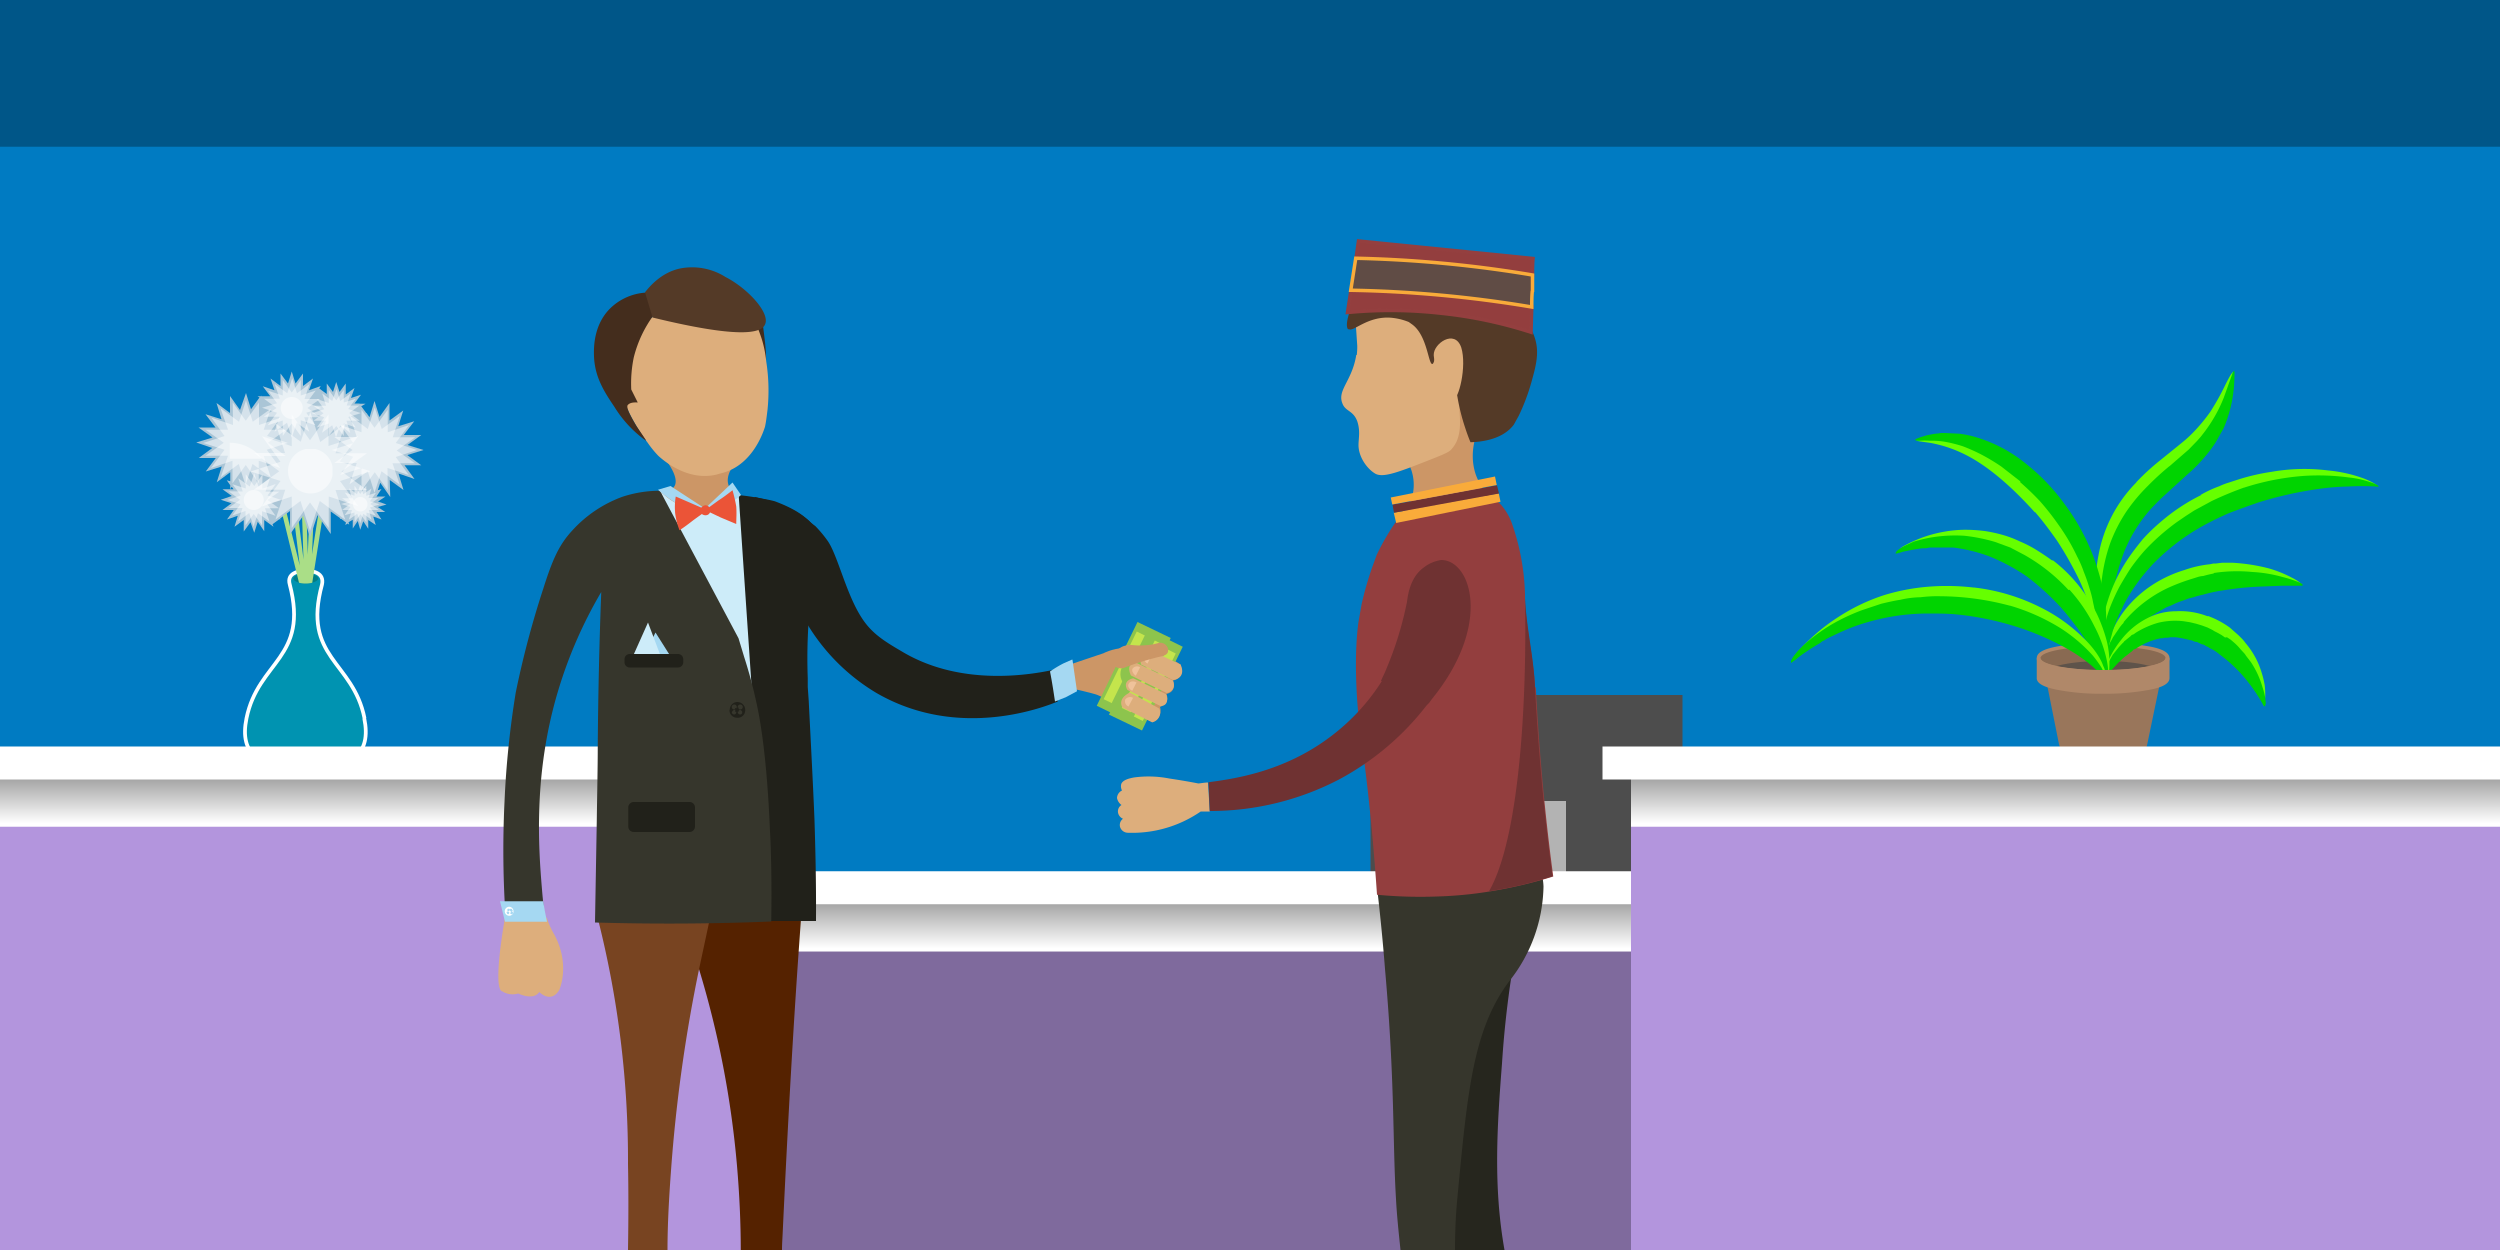 <svg xmlns="http://www.w3.org/2000/svg" xmlns:xlink="http://www.w3.org/1999/xlink" viewBox="0 0 1000 500"><defs><clipPath id="b"><path fill="none" d="M293.8 360.3h366.8v20.3H293.8z"/></clipPath><clipPath id="c"><path fill="none" d="M652.4 310.4H1000v20.3H652.4z"/></clipPath><clipPath id="e"><path fill="none" d="M111.5 192.3h19.7v41.2h-19.7z"/></clipPath><clipPath id="f"><path fill="none" d="M100.3 165.9h47.6v45.3h-47.6z"/></clipPath><clipPath id="g"><path fill="none" d="M101.5 164.8h45.3v47.6h-45.3z"/></clipPath><clipPath id="h"><path fill="none" d="M115.3 179.6H133v17.8h-17.8v-17.8h.1z"/></clipPath><clipPath id="i"><path fill="none" d="M81.2 160.9h34.1v32.4H81.2z"/></clipPath><clipPath id="j"><path fill="none" d="M82.1 160.1h32.4v34H82.1z"/></clipPath><clipPath id="k"><path fill="none" d="M91.9 170.8h12.7v12.7H91.9z"/></clipPath><clipPath id="l"><path fill="none" d="M132.8 163.8h34v32.3h-34z"/></clipPath><clipPath id="m"><path fill="none" d="M133.6 163H166v34.1h-32.4z"/></clipPath><clipPath id="n"><path fill="none" d="M143.5 173.6h12.7v12.7h-12.7z"/></clipPath><clipPath id="o"><path fill="none" d="M104.9 152h23.6v22.4h-23.6z"/></clipPath><clipPath id="p"><path fill="none" d="M105.5 151.4H128V175h-22.5z"/></clipPath><clipPath id="q"><path fill="none" d="M112.3 158.8h8.8v8.8h-8.8z"/></clipPath><clipPath id="r"><path fill="none" d="M136.3 194.3h15.5V209h-15.5z"/></clipPath><clipPath id="s"><path fill="none" d="M136.8 194h14.7v15.4h-14.7z"/></clipPath><clipPath id="t"><path fill="none" d="M141.2 198.8h5.8v5.7h-5.8z"/></clipPath><clipPath id="u"><path fill="none" d="M124.8 156.1h19.4v18.4h-19.4z"/></clipPath><clipPath id="v"><path fill="none" d="M125.3 155.6h18.4V175h-18.4z"/></clipPath><clipPath id="w"><path fill="none" d="M130.9 161.6h7.2v7.3h-7.2z"/></clipPath><clipPath id="x"><path fill="none" d="M90.9 189.8h21.4v20.4H90.9z"/></clipPath><clipPath id="y"><path fill="none" d="M91.4 189.3h20.2v21.4H91.4z"/></clipPath><clipPath id="z"><path fill="none" d="M97.5 196h7.9v8h-7.9z"/></clipPath><clipPath id="A"><path fill="none" d="M0 310.4h312v20.3H0z"/></clipPath><linearGradient id="a" x1="-23.9" x2="-22.9" y1="762.5" y2="762.5" gradientTransform="matrix(0 -20.28 -20.28 0 15938.6 -103.4)" gradientUnits="userSpaceOnUse"><stop offset="0" stop-color="#fff"/><stop offset=".1" stop-color="#fff"/><stop offset="1" stop-color="#a3a3a3"/></linearGradient><linearGradient id="d" x1="-23.9" x2="-22.9" y1="763.5" y2="763.5" gradientTransform="rotate(-90 -7405.3 7252) scale(20.28)" xlink:href="#a"/><linearGradient id="B" x1="-23.9" x2="-22.9" y1="762.5" y2="762.5" gradientTransform="matrix(0 -20.28 -20.28 0 15617.4 -153.3)" xlink:href="#a"/></defs><title>Hotel Customer Leaving Gratuity</title><path fill="#007bc2" d="M0 500h1000V0H0z"/><path fill="#4d4d4d" d="M673 357.6H548.2V278H673z"/><path fill="#b3b3b3" d="M626.4 378.8H595v-58.4h31.4z"/><path fill="#7f6a9d" d="M660.6 500H293.8V360.4h366.8z"/><g clip-path="url(#b)"><path fill="url(#a)" d="M660.6 380.6H293.8v-20.3h366.8z"/></g><path fill="#fff" d="M671.5 361.7H292.8v-13.2h378.7z"/><path d="M1000 58.7H0V0h1000z" opacity=".3"/><path fill="#99765b" d="M864 272.7h-45.4l5 25c1 3.5 3 5.8 7 7.4a27.2 27.2 0 0010.7 2 27.7 27.7 0 0010.8-2c4-1.5 6-3.8 6.8-7.4l5.2-25"/><path fill="#b08869" d="M841.3 269.5a102.8 102.8 0 01-18-1.4c-6-1-8.6-2.5-8.6-4.8s2.7-3.7 8.6-4.8a94 94 0 0118-1.4 105.3 105.3 0 0118 1.4c5.8 1 8.5 2.6 8.5 4.8s-2.7 3.8-8.6 5a114.7 114.7 0 01-18 1.3"/><path fill="#896a52" d="M866.2 263.2c0 2.6-11 4.8-25 4.8-13.7 0-25-2.2-25-4.8s11.3-4.7 25-4.7c14 0 25 2 25 4.7"/><path fill="#5e534a" d="M841.3 268a92 92 0 0018.5-1.6c-4-1.2-10.8-2-18.5-2s-14.5.8-18.6 2a93.1 93.1 0 0018.6 1.6"/><path fill="#6f0" d="M873.8 228a50.5 50.5 0 00-11.8 5.3 46.5 46.5 0 00-10 8.3 40.4 40.4 0 00-7.6 12 43.8 43.8 0 00-3.4 16l.2-.7a4.2 4.2 0 01.4-2l1-3a9.7 9.7 0 01.5-2c.3-.2.4-.5.5-1l.5-1 1-2a1.5 1.5 0 01.3-.7l.3-.6.7-1.2.7-1.2.8-1.2 1-1.2c0-.2.2-.4.4-.6 0-.2.3-.4.4-.6a47 47 0 0110.2-9.5 66.6 66.6 0 0114.2-6.8 74.6 74.6 0 0116-3.3 79.7 79.7 0 0116.2 0l7.5 1.2c2.4.4 4.7 1 7 1.6a15.4 15.4 0 00-3.8-2.6 48.8 48.8 0 00-9.3-3.8 74.6 74.6 0 00-14.6-2.3h-4.3l-2.4.3h-1l-1.4.3a43.8 43.8 0 00-10.2 2.3"/><path fill="#00d400" d="M885.5 229.4a41.9 41.9 0 00-4.2 1 9.3 9.3 0 00-2.2.4l-2.2.7a78 78 0 00-10 3.8 52 52 0 00-17.4 13.5c0 .4-.4.7-.7 1l-.8 1-1.5 2.2-.3.4c0 .2-.2.3-.3.5l-.7 1-.5 1-.6 1-.8 2-.4 1-.4 1-.5 1.8a1 1 0 01-.2.8 2 2 0 01-.2 1l-.5 3v2.2c0 1.3 0 2.3.8 2.2l.8-2.3.5-1.3.7-1.5.8-1.8a8.1 8.1 0 011-1.8c0-.3.3-.6.4-1a.8.8 0 01.2-.5c0-.3.2-.4.3-.6l1.3-2 .7-1 .8-1.2.4-.6.5-.5 1-1a42.5 42.5 0 019.3-8.4c2-1.3 4-2.4 6-3.5l1.8-.7 1.7-.8a28.4 28.4 0 013.5-1.3l1.8-.7 2-.5a28 28 0 013.7-1 59.5 59.5 0 017.8-1.7 123.9 123.9 0 0116-1.6l7.8-.3h7.6c1.2 0 1-.5-.3-1.2a47.1 47.1 0 00-7-2.3 54.5 54.5 0 00-12-2 62.7 62.7 0 00-15.5.4"/><path fill="#6f0" d="M854.5 193a55.4 55.4 0 00-15.1 29.1 51.6 51.6 0 00-1 8.7c-.2 3 0 6 0 9.2a129.7 129.7 0 003.5 20.7 2 2 0 01-.2-1l-.3-2.5c-.2-2.3-.5-5.6-.5-9.7v-6.7l.3-3.8.5-4a67.8 67.8 0 014.5-17.4 53.3 53.3 0 014.7-8.8l3-4.2 3.4-4a87.4 87.4 0 017.7-7.2l8.2-7a75.8 75.8 0 007.5-7.5l3.3-4.4a30.7 30.7 0 002.7-4.6 47.5 47.5 0 004-9.6c1-3.2 1.8-6.4 2.5-9.5-.5.3-1.5 2-3 5a101.3 101.3 0 01-6 10.8 65.4 65.4 0 01-5 6.3 51.5 51.5 0 01-6.7 6.4l-8.4 6.8a91.7 91.7 0 00-9.5 8.7"/><path fill="#00d400" d="M867.6 186.6a108 108 0 00-8.4 7.7 70.4 70.4 0 00-8.7 10.4 61.6 61.6 0 00-6.5 12.8 68 68 0 00-3.2 13.7 81 81 0 00-1 12.6c0 2 .2 3.8.3 5.5l.6 4.8c.7 6 2 9.5 2.8 9.5V256a51.6 51.6 0 01.2-5.3 134 134 0 011.5-13.8 88.9 88.9 0 014.6-16.5 60 60 0 019.8-16 92.4 92.4 0 017-7l8-7.3a65.1 65.1 0 008.2-8.4 45.4 45.4 0 003.6-5l3-5.3a51.5 51.5 0 003.4-11 60 60 0 001-11c0-1.6-.3-1.3-1 .5l-3.3 9.2a58.3 58.3 0 01-7.8 13.8l-1.4 1.8-1.5 1.7-3.3 3.4-7.6 6.6"/><path fill="#6f0" d="M880.5 198a76.5 76.5 0 00-16.5 11 74.5 74.5 0 00-7 6.8c-2 2.5-4 5-6 8a65.3 65.3 0 00-8.8 19.6 72.5 72.5 0 00-2 25v-1a3.4 3.4 0 01.2-1.3v-1.7l.3-2.2.3-2.6a15.7 15.7 0 01.5-3l.7-3.5a14.2 14.2 0 01.4-2l.3-1v-.8l.7-2 .7-2a58 58 0 013.8-8.6 66.6 66.6 0 0113-17.6 83.7 83.7 0 0119.7-14.5l5.6-3 6-2.4 6-2a56 56 0 016.2-1.8 117.7 117.7 0 0124.6-3.5 108.6 108.6 0 0111.6.4 60.2 60.2 0 0110.3 2.2c-.4-.5-2-1.7-5.3-3a56 56 0 00-14.4-3.3 75.8 75.8 0 00-22.6.5 85.1 85.1 0 00-13.8 3.2l-3.7 1.2a26.7 26.7 0 00-3.6 1.4 46.2 46.2 0 00-7.5 3.5"/><path fill="#00d400" d="M897.7 195a140.2 140.2 0 00-13 5.4l-7 3.8-3.4 2.2-3.5 2.4a87.8 87.8 0 00-13 11.5 84.6 84.6 0 00-5.4 6.8c-1.6 2.4-3 4.8-4.4 7.2a78 78 0 00-3.4 7.2 47.7 47.7 0 00-2.3 7 56 56 0 00-2.2 12v4.9a13 13 0 00.3 3.6c.3 1.8.7 3 1.2 3v-1l.2-1.3a6.5 6.5 0 01.2-1.8 8.6 8.6 0 01.2-2.2 11.8 11.8 0 01.4-2.5c.3-2 .8-4 1.3-6.2l.4-1.6.5-1.8a26.5 26.5 0 011.2-3.7l1.6-4 1-2 1-2.2a73.4 73.4 0 0112-16.5A86.4 86.4 0 01880 211c3.5-2 7.2-3.8 11-5.5 4-1.6 8-3 12-4.4a149.4 149.4 0 0124.3-5.5 97 97 0 0112-1 100.9 100.9 0 0111 0c1.6.3 1.5-.2-.3-1a36.9 36.9 0 00-10.4-2.6 90.4 90.4 0 00-18.6-.6 101.9 101.9 0 00-23.5 4.7"/><path fill="#6f0" d="M883 246.5a30.1 30.1 0 00-12.5-2 25.1 25.1 0 00-12 3 30.8 30.8 0 00-10 8.4 39.5 39.5 0 00-7 13.2l.3-.6.3-.6.7-1 1.6-2.3a20 20 0 012.3-3 40.5 40.5 0 017.3-6.7 26.7 26.7 0 0111.4-4.7 29.5 29.5 0 0114 1.3l.8.3a1.4 1.4 0 011 .3l1.6.7 1.6 1a.8.8 0 01.8.3l.8.5a42 42 0 016 4.4 44 44 0 019 11.2 38.9 38.9 0 014.4 12 11 11 0 00.4-1.3c0-.6.3-1.6.3-2.7a31.1 31.1 0 00-.2-4 35.1 35.1 0 00-1.2-5 32.5 32.5 0 00-6.5-12l-.6-.8-.7-.8-1.5-1.5-3.4-3a35 35 0 00-8.8-4.7"/><path fill="#00d400" d="M890 255l-1.4-1-1.8-1-1-.5-.8-.5-2-1-2.2-.8-2.3-.7-2.5-.6-2.5-.4a29.1 29.1 0 00-10.2.6 35.1 35.1 0 00-9 4l-1 .7a1.5 1.5 0 00-1 .6l-1.7 1.4-1 .8c0 .2-.4.5-.6.7l-1.5 1.6-2.4 3-1.7 3a10.2 10.2 0 00-1.2 2.3l-.6 2c-.3 1.2-.3 2 0 2.3l1.6-1.8.7-1 1-1 2.4-2.6 1.6-1.5a12.7 12.7 0 011.7-1.4l1.8-1.4a3.1 3.1 0 001-1 2.6 2.6 0 001.2-.5 27 27 0 019.8-4 3.2 3.2 0 001.4-.2h1.5a3.9 3.9 0 011.5-.2h1.4a42.5 42.5 0 016 1.2 1.2 1.2 0 01.8.2l.7.3.8.2a1 1 0 01.7.2l1.5.7a3.2 3.2 0 011.5.6l.7.4a1 1 0 01.7.4l1.6.8a20 20 0 012.8 2 59.3 59.3 0 0110 9.4 67.5 67.5 0 017.3 10.7c.5 1 .8.5 1-.7a23.6 23.6 0 00-1.3-6.4 36.3 36.3 0 00-4.6-10l-2-2.6a6.4 6.4 0 00-1-1.3l-1.2-1.3a20.4 20.4 0 00-2.5-2.6l-1.4-1.2-1.5-1"/><path fill="#6f0" d="M814 204.8c3.3 3.8 6 7.5 8.7 11.3a136.7 136.7 0 017.3 12.5 82.8 82.8 0 016.2 15.2 52 52 0 012.2 9.6 69.5 69.5 0 01.6 11.5v-1l.5-2.7a60.9 60.9 0 00.2-10 80.3 80.3 0 00-2.3-14.7 93 93 0 00-6.5-17 111.7 111.7 0 00-11-16.7 102.7 102.7 0 00-7-7.8 74.7 74.7 0 00-7.8-7 61.7 61.7 0 00-18.2-10.2c-1.7-.5-3.4-1-5-1.3a4.2 4.2 0 01-1.3-.3 2.5 2.5 0 01-1.3-.2 20.6 20.6 0 01-2.6-.3 44 44 0 00-10.3.5c.6.3 2.7.5 6 1 1.5.3 3.3.7 5.3 1.3a51.2 51.2 0 016.4 2.4c9 4 19 12 29.8 24"/><path fill="#00d400" d="M808 192.8c2.5 2.2 5.2 4.7 8 7.7a105.3 105.3 0 017.8 10 78.5 78.5 0 017 12 43 43 0 012.7 6.2 67 67 0 012.2 6.3 44.7 44.7 0 011.6 6.3 41.7 41.7 0 011 6 67.9 67.9 0 01.7 10.4c0 6-.4 10 .6 10.4l.3-1a16.4 16.4 0 01.6-2.5 63.4 63.4 0 001.8-10 57.7 57.7 0 00.2-7.3 60.5 60.5 0 00-.7-8.2 88.7 88.7 0 00-5.2-18.4 85.3 85.3 0 00-10.5-18.7 81.7 81.7 0 00-15.7-16.5 58.1 58.1 0 00-20.6-10.8 46.2 46.2 0 00-5.8-1.2l-6-.3h-1a4.4 4.4 0 00-1.6.2 15.4 15.4 0 00-3 .4 13.8 13.8 0 00-2.6.6l-1.4.4-1.3.5c-1.7.6-1.2 1 .8 1a26.4 26.4 0 014 0 32.3 32.3 0 016 .4 54 54 0 017.2 1.8 71.3 71.3 0 017.6 3.4 80.7 80.7 0 017.8 4.7l7.7 6"/><path fill="#6f0" d="M821 224.3c-2.2-1.6-4.3-3-6.4-4.3a45.5 45.5 0 00-6.6-3.4 43.2 43.2 0 00-6.8-2.6 57 57 0 00-7.4-1.6 64 64 0 00-7.8-.5 49.6 49.6 0 00-8.4.8 50.9 50.9 0 00-17.6 6.6h.2l.5-.3a12.8 12.8 0 002.2-.7 46 46 0 018-2 57.7 57.7 0 0113-.8 56.2 56.2 0 0115.7 3.4 48.3 48.3 0 018 3.7 82.4 82.4 0 018 5 81.5 81.5 0 0113.4 13.5 68.3 68.3 0 019.6 15.7 40 40 0 012.8 8 28.7 28.7 0 01.8 3.8v3.1l.4-.4a.4.4 0 01.2-.3l.2-.4a11 11 0 00.7-3 37 37 0 00-1-11.2 59.8 59.8 0 00-2.5-7.5 45.6 45.6 0 00-4.2-8.2 60.5 60.5 0 00-15-16.7"/><path fill="#00d400" d="M827.4 236a71.7 71.7 0 00-17.6-14l-5.7-3-6-2.2a68.2 68.2 0 00-12.4-2.5 58.9 58.9 0 00-11.3.4 55.4 55.4 0 00-9 2l-1.7.8-1.5.7c-1 .4-1.6 1-2.3 1.3-1.2.8-1.8 1.5-1.6 2l.8-.2a13.6 13.6 0 002-.6c2-.4 4.6-1 8-1.4h1.3l1.5-.3h9.3a64 64 0 0114.4 3.5 78.2 78.2 0 0115 8 102.6 102.6 0 0113.5 12.2 118.7 118.7 0 0111 14.6c1.5 2.5 3 5 4.2 7.5l1.6 3.7.6 1.7.4 1.5v.2h.4c.2 0 .4 0 .6-.7.5-1.2.5-4-.3-7.6a52.6 52.6 0 00-4.8-13 63.8 63.8 0 00-10-14.7"/><path fill="#6f0" d="M789.3 235a92.8 92.8 0 00-18.2-.3 83 83 0 00-17.6 3.4 77.6 77.6 0 00-18 8.6 74.8 74.8 0 00-17.5 15.4s0-.2.6-.7l2.2-2a96.3 96.3 0 018.6-6.2l1.4-1 1.6-.8 1.7-1 2-1c2.3-1 5-2.3 7.8-3.4a89 89 0 0119.6-5 102 102 0 0145.9 5.4 82.9 82.9 0 0120 10.7 37.4 37.4 0 014.3 3.3 41.7 41.7 0 013.6 3.7 14.7 14.7 0 013 3.8 12.7 12.7 0 012 3.8 2.2 2.2 0 000-1.8 9 9 0 00-1-3.5c-1-3-3.6-7-7.7-11a65.9 65.9 0 00-17.3-12.4 79.2 79.2 0 00-26.7-8"/><path fill="#00d400" d="M804 242.3a109.1 109.1 0 00-27.8-3.8 54.3 54.3 0 00-8 .4 37.3 37.3 0 00-8 1c-2.6.4-5.2 1-7.7 1.6L745 244a78.7 78.7 0 00-12.7 6 70.4 70.4 0 00-9.3 6.7c-5 4.3-7.2 7.7-6.5 8.4 0 0 .2 0 .7-.5l1-.7 1.2-1a83.5 83.5 0 018.5-5.6l1.3-1a.7.7 0 00.7-.3l.8-.5 1.6-.8 1.7-.8c2.5-1.2 5-2.3 7.7-3.3a89 89 0 0118.6-4.5 91.3 91.3 0 0110.6-.7c3.6 0 7.3 0 11 .3a118.3 118.3 0 0122.7 4.4 109 109 0 0121 8.7 69.2 69.2 0 019 5.8 35 35 0 016.7 6.6c.7 1 1 .7.6-1a13.2 13.2 0 00-1.4-3.3 44.3 44.3 0 00-3.4-4.7 63 63 0 00-13-11 82 82 0 00-20.3-9"/><path fill="#b08869" d="M867.8 263.3h-1.6c0 2.6-11.2 4.7-25 4.7s-24.8-2-25-4.7h-1.5v8c0 2 2.7 3.6 8.6 4.7a93.2 93.2 0 0018 1.5 95.4 95.4 0 0018-1.5c5.8-1 8.5-2.6 8.5-4.8v-8"/><path fill="#b395dd" d="M652.4 500H1000V310.5H652.4z"/><g clip-path="url(#c)"><path fill="url(#d)" d="M652.4 330.7H1000v-20.3H652.4z"/></g><path fill="#fff" d="M641 311.8h359v-13.2H641z"/><path fill="#0093b1" stroke="#fff" stroke-width="1.5" d="M145.8 287.3c-4.6-23-25-24-17-53.5 1-4.6-3.5-5.5-6.5-5.5s-7.7 1-6.4 5.5c7.7 29.5-12.6 30.5-17.3 53.5-3 14.6 5.2 20.2 23.6 20.2s26.5-5.6 23.5-20.2"/><path fill="#007d86" d="M117.3 231.4c0-1 2.2-2 5-2s5 1 5 2-2.3 2-5 2-5-1-5-2"/><g clip-path="url(#e)"><path fill="#aade87" d="M129.4 192.3l-4.6 29.5 1.1-25.5h-1.7l-1.1 25.6-.7-22.8h-1.8l.8 24.7-3.4-27.4-1.7.2 3.6 29.6-6.6-26.4-1.7.5 8 32.8a10.9 10.9 0 005.3 0l6.4-40.6-1.8-.3z"/></g><path fill="#aac5d6" d="M163 182l6.4-2-6.4-2 5.5-4h-7l4.2-5.5-6.4 2 2-6.3-5.5 4v-7l-4 5.6-2-6.4-2 6.5-1.2-1.7h-.1l-2-2.7 1.7-1h-2.4v-.1h-2l2.6-3.5-4 1.3 1.4-4-3.5 2.6v-4.4l-2.5 3.4-1.3-4-1.3 4-2.5-3.4v4.2l-3-2.2.6-1-4.7 1.7 1.6-4.7-4 3v-5l-3 4-1.5-4.8-1.5 4.8-3-4v5l-4-3 1.6 4.7-4.7-1.6 3 4h-3.6v-.3l-.2.3H103l.8.5-3.4 4.7-2-6.5L96 164l-4-5.6v6.8l-5.4-4 2 6.5-6.4-2 4 5.3h-6.8l5.6 4-6.5 2 6.4 2.2-5.4 4h6.8l-4 5.4 6.4-2-2 6.3 5.4-4v3.6l-1.4-.4 1.4 2v1.6l.6-1 .7 1H89l3.7 2.7-4.4 1.5 4.3 1.4L89 204h4.5l-2.7 3.8 4.3-1.5-1.3 4.4 3.7-2.7v4.6l2.7-3.7 1.5 4.2 1.4-4.4 2.6 3.8V208l3.7 2.7-.4-1 2.7-2h.6l-.3-.3 4-3v9.3l5.3-7.4 2.7 8.6 3-8.8 5.3 7.5v-9l3.8 2.7-.2.4.5-.2 2 1.5-.3 1 1-.6.6.5-.3-1 1.7-1v3.5l2-3 1 3.5 1.2-3.4 2 3V208l3 2-1-3.4 3.3 1.2-2-3h3.5l-3-2 3.5-1-3.4-1.2 3-2h-3.6l2-3-1.5.5 1-3 4 5.7-.2-6.8 5.5 4-2-6.6 6.4 2.2-4-5.5h6.7l-5.5-4z"/><g clip-path="url(#f)"><path fill="#fff" d="M148 188.6l-12 3.8 7.3 10.1-11.8-3.9v12.6L124 201l-7.3 10.2v-12.6l-12 4 7.5-10.2-12-3.8 12-3.9-7.4-10.2 11.9 4v-12.7l7.3 10.3 7.4-10.3v12.6l11.9-4-7.4 10.2 12 3.8z" opacity=".5"/></g><g clip-path="url(#g)"><path fill="#fff" d="M146.8 196h-12.6l3.9 11.9-10.2-7.5-3.9 12-3.8-12-10 7.4 3.9-11.9h-12.6l10.2-7.4-10-7.3H114l-3.8-11.9 10.1 7.4 3.8-11.9 4 12 10.1-7.4-4 11.9h12.6l-10.2 7.3z" opacity=".5"/></g><g clip-path="url(#h)"><path fill="#fff" d="M115.2 188.6a9 9 0 119 8.8 9 9 0 01-9-8.8" opacity=".5"/></g><g clip-path="url(#i)"><path fill="#fff" d="M115.3 177.1l-8.6 2.8 5.4 7.3-8.6-2.9v9l-5.2-7.3-5.3 7.3v-9l-8.6 2.9 5.4-7.3-8.5-2.7 8.5-2.8-5.2-7.3 8.6 2.9-.1-9 5.2 7.3 5.3-7.3v9l8.6-2.9-5.4 7.3 8.5 2.8z" opacity=".5"/></g><g clip-path="url(#j)"><path fill="#fff" d="M114.5 182.4h-9l2.8 8.5-7.3-5.3-2.8 8.5-2.7-8.5-7.2 5.3 2.9-8.6h-9l7.3-5.2-7.3-5.2h9l-3-8.6 7.4 5.4 2.8-8.6 2.7 8.6 7.2-5.2-2.8 8.4h9l-7.3 5.2 7.2 5.4z" opacity=".5"/></g><g clip-path="url(#k)"><path fill="#fff" d="M92 177.1a16.4 16.4 0 11-.2 0" opacity=".5"/></g><g clip-path="url(#l)"><path fill="#fff" d="M166.8 180l-8.5 2.8 5.2 7.2-8.5-2.8.1 9-5.2-7.3-5.3 7.3v-9l-8.5 2.8 5.2-7.3-8.6-2.7 8.6-2.8-5.2-7.2 8.5 2.9v-9l5.2 7.2 5.3-7.2v9l8.5-2.9-5.3 7.2 8.5 2.8z" opacity=".5"/></g><g clip-path="url(#m)"><path fill="#fff" d="M166 185.3h-9l2.9 8.6-7.3-5.4-2.8 8.6-2.7-8.6-7.3 5.2 2.9-8.5h-9l7.3-5.2-7.3-5.2h9l-2.8-8.6 7.2 5.4 2.8-8.6 2.8 8.6 7.2-5.2-2.8 8.5h9l-7.4 5.3 7.4 5.2z" opacity=".5"/></g><g clip-path="url(#n)"><path fill="#fff" d="M143.5 180" opacity=".5"/></g><g clip-path="url(#o)"><path fill="#fff" d="M128.5 163.2l-6 1.9 3.7 5-5.9-2v6.3l-3.6-5-3.6 5v-6.2l-6 1.9 3.7-5-6-2 6-1.8-3.6-5 5.9 1.9V152l3.6 5 3.6-5v6.2l6-2-3.7 5z" opacity=".5"/></g><g clip-path="url(#p)"><path fill="#fff" d="M127.9 166.9h-6.2l2 5.8-5-3.6-2 6-1.9-6-5 3.6 2-6h-6.3l5.1-3.5-5-3.7h6.3l-2-5.9 5 3.7 2-6 1.9 6 5-3.7-2 6h6.2l-5 3.6 5 3.7z" opacity=".5"/></g><g clip-path="url(#q)"><path fill="#fff" d="M112.3 163.2a4.4 4.4 0 118.8 0 4.5 4.5 0 01-4.4 4.4 4.4 4.4 0 01-4.4-4.4" opacity=".5"/></g><g clip-path="url(#r)"><path fill="#fff" d="M151.9 201.7L148 203l2.4 3.3-3.8-1.3v4l-2.4-3.3-2.4 3.3v-4l-4 1.1 2.4-3.3-3.8-1.2 3.8-1.2-2.3-3.4 3.9 1.3v-4l2.3 3.3 2.4-3.3v4l3.9-1.2-2.4 3.4 3.8 1.2z" opacity=".5"/></g><g clip-path="url(#s)"><path fill="#fff" d="M151.5 204h-4l1.1 3.9-3.3-2.4-1.2 3.8-1.2-3.8-3.4 2.4 1.3-3.9h-4l3.3-2.4-3.3-2.3h4l-1.2-4 3.2 2.4 1.3-3.8 1.2 3.8 3.3-2.3-1.2 3.8h4l-3.3 2.4 3.4 2.4z" opacity=".5"/></g><g clip-path="url(#t)"><path fill="#fff" d="M141.2 201.7a2.9 2.9 0 015.8 0 2.9 2.9 0 01-5.8 0" opacity=".5"/></g><g clip-path="url(#u)"><path fill="#fff" d="M144.2 165.3l-4.9 1.5 3 4.2-4.8-1.6v5l-3-4-3 4v-5l-4.8 1.6 3-4.1-5-1.6 5-1.6-3-4.1 4.8 1.6V156l3 4.1 3-4.1v5l4.8-1.5-3 4.1 4.9 1.6z" opacity=".5"/></g><g clip-path="url(#v)"><path fill="#fff" d="M143.7 168.3h-5.1l1.5 4.9-4-3.1-1.7 4.9-1.5-4.9-4.1 3 1.6-4.8h-5l4-3-4-3h5l-1.5-4.9 4 3 1.7-4.8 1.5 4.8 4.1-3-1.5 4.8h5.1l-4.1 3 4.1 3z" opacity=".5"/></g><g clip-path="url(#w)"><path fill="#fff" d="M130.9 165.3" opacity=".5"/></g><g clip-path="url(#x)"><path fill="#fff" d="M112.2 200l-5.3 1.7 3.3 4.6-5.4-1.8v5.6l-3.3-4.5-3.3 4.5v-5.7l-5.3 1.8 3.3-4.5L91 200l5.3-1.8-3.3-4.5 5.3 1.7v-5.7l3.4 4.7 3.3-4.6-.1 5.7 5.4-1.9-3.3 4.6 5.3 1.7z" opacity=".5"/></g><g clip-path="url(#y)"><path fill="#fff" d="M111.6 203.3H106l1.8 5.3-4.6-3.3-1.8 5.3-1.7-5.4-4.5 3.4 1.8-5.4h-5.6l4.6-3.3-4.6-3.4 5.7.1-1.8-5.3 4.6 3.3 1.8-5.3 1.7 5.4 4.6-3.4-1.8 5.4h5.5L107 200l4.6 3.3z" opacity=".5"/></g><g clip-path="url(#z)"><path fill="#fff" d="M97.5 200a4 4 0 018 0 4 4 0 01-4 4 4 4 0 01-4-4" opacity=".5"/></g><path fill="#b395dd" d="M312 500H0V310.5h312z"/><g clip-path="url(#A)"><path fill="url(#B)" d="M312 330.7H0v-20.3h312z"/></g><path fill="#fff" d="M323.3 311.8H0v-13.2h323.3z"/><path fill="#21211a" d="M302 198.8c6 1.4 14.3 3.4 21.7 9.6a20.2 20.2 0 002.4 2 49 49 0 015 6c4 5.8 7.3 21 13.5 30.6 4 6.3 9 9.4 16 13.5 24 14.5 52.3 9.2 60.5 7.5.6 4.2 1.2 8.4 2 12.6-4.2 1.7-39 16-72.5-3.4a80.2 80.2 0 01-34-40.6c-14-18-23.2-33.2-14.5-37.8z"/><path fill="#cc9666" d="M472.2 266s2 5.2-3 6.2c0 0 1.8 4.4-2.7 5.4 0 0 2 3.3-2.5 5.2 0 0 1.5 4-3 6 0 0-19.3-9.8-22-10.8s-10.3-2.6-10.3-2.6c-.4-3.2-.8-6.3-1-9.5l13.7-4.6s13-7.4 30.8 4.5"/><path fill="#a5d8f2" d="M429 264l1.8 12.5-4.5 2.4-4.3 1.7c-.6-4-1.2-8-2-12a44.3 44.3 0 015.5-3.3l3.4-1.5"/><path fill="#8dc44d" d="M443.5 285.8l13.3 6.4 16.3-33.5-13.2-6.5-16.3 33.6z"/><path fill="#c4e54c" d="M446.4 283l10.7 5.4 13.2-27-10.7-5.3-13 27z"/><path fill="#8dc44d" d="M453.8 269.8c-1.5 3-.8 6.6 1.7 7.8s5.6-.4 7.2-3.5.7-6.5-1.7-7.7-5.7.4-7.2 3.5"/><path fill="#8dc44d" d="M449.2 285.3l4 2 14-28.7-4-2z"/><path fill="#8dc44d" d="M438.7 282.3l13.3 6.5 16.3-33.6-13.3-6.4z"/><path fill="#c4e54c" d="M441.5 279.7l10.8 5.2 13-27-10.6-5.3-13.2 27z"/><path fill="#8dc44d" d="M449 266.4c-1.6 3-.8 6.6 1.6 7.8s5.7-.4 7.2-3.5.8-6.7-1.7-7.8c-2.3-1.3-5.5.2-7 3.4"/><path fill="#8dc44d" d="M444.4 281.8l4 2 14-28.6-4-2z"/><path fill="#ddae7c" d="M469.2 272l-12.8-6.2s-1.5-6.2 3-6l12.8 6s2.8 5.2-3 6.2m-2.5 5.2l-14.3-7s-2.7-5 2.3-5l14.4 7s2 3.5-2.3 5m-2.6 5.2L451 276s-2.5-3.5 2.3-4.7l13.2 6.4s1.7 4.6-2.3 4.7M461 289l-12-6s-2.4-3.4 3-6l11.7 6.4a4 4 0 01-2.7 5.5"/><path fill="#efc29a" d="M456 267l-1.7 3.3c-1-.7-1.7-2-1.3-2.8a2.2 2.2 0 013-.6m-1.4 6.1l-1.7 3.3c-1.3-.6-2-2-1.4-2.8.4-1 1.8-1.2 3-.6m-1.3 6.3l-1.8 3.4a2.3 2.3 0 01-1.3-2.8 2.4 2.4 0 013.2-.6m7.4-17.2l-1.7 3.4c-1.2-.6-1.8-2-1.3-2.8.4-1 1.8-1.2 3-.6"/><path fill="#cc9666" d="M444.2 264.3c2-4.2 4-5.6 5.8-6 2.2-.8 3.8.2 8-.2a20 20 0 005-.8 3.2 3.2 0 013.6 1 2.7 2.7 0 01.5 2.7c-.6 1.3-2.8 1.6-3.7 1.8a126 126 0 00-13 4 4.1 4.1 0 01-4 0 3.5 3.5 0 01-2-2.5"/><path fill="#520" d="M275.2 367.7v19.6h4.3a382.8 382.8 0 0115.3 79c1 11.7 1.5 23 1.5 33.7h16.5c0-2.5.2-5 .3-7.4 2-42.7 4.3-84.4 7.3-125h-45z"/><path fill="#784421" d="M239.2 367.7a392.8 392.8 0 0112 98c.2 10 .2 21.4 0 34.3H267c0-10.2.6-20.8 1.4-31.7a615.6 615.6 0 0111.3-81l4.2-19.6h-44.7z"/><path fill="#ddae7c" d="M200.7 396.4a7.8 7.8 0 006.6 1s6 3 8.4-.6c0 0 4.6 4.8 8-.8 0 0 4.6-10-2-22.2a34 34 0 01-3-6.7H202s-5 27.2-1.3 29.4"/><path fill="#cc9666" d="M295 184.6c-3 2.7-4.6 6.4-3.6 9.4.7 2.4 3 4 4 4.7a13.2 13.2 0 005 2l-21 16.4h-3l-27-18c6-1.2 11-2 14.3-2.5s5.2-.7 6-2c2.3-3.4-3-10.3-4.3-11.8l29.7 2"/><path fill="#442d1d" d="M305 129s2.4 15.8 1 16.6-4.7-16.3-4.7-16.3l3.6-.4z"/><path fill="#ddae7c" d="M246.4 151.3a44.6 44.6 0 01-1.2-9c8-9.8 16.6-17 24.4-20.8 8.8-.6 19.7 1.2 31.6 5.6a58.1 58.1 0 013.5 8.5 46.3 46.3 0 011.8 9 75.5 75.5 0 01.5 19.4c-.4 3.2-.6 4.8-1 6.7-.5 1.5-4.5 14.7-16.4 18.3l-1.5.4-1.4.4c-12 3-22.2-6.4-23.4-7.5a41.5 41.5 0 01-4.3-5.3 75 75 0 01-9.6-17 49.6 49.6 0 01-3-8.7"/><path fill="#442d1d" d="M260 117a22.4 22.4 0 00-15 5.5c-7.8 6.8-7.5 17-7.4 20 .3 8.5 4.3 14.5 8.2 20.3a46.8 46.8 0 0012.6 13.5c.2 0-1-1.7-3.7-5.7-4-6.6-4-8-3.6-8.6.4-.4 1.2-1.2 4-1l-2.6-5.2a51.3 51.3 0 011-12.8 48 48 0 018-17l-.7-4.3-.7-4.8"/><path fill="#543a27" d="M261 127c34 8.3 43.4 6.5 45 2.8 2.2-4.6-7-14.5-15.8-19a25 25 0 00-18.2-3.4c-7.4 1.6-12 7-14 9.5l3 10z"/><path fill="#21211a" d="M295 198a84.5 84.5 0 018.5 1.2c1 .2 3.8.6 6.4 1.3 14.7 5.5 25.4 14 14.5 37.8a217 217 0 00-1.3 33v3.5l.4 5.7c.2 4.5 1.7 32.3 2.3 47.6.3 10 .7 23.5.6 40.3H307c-.4-4-1-10.8-1.4-19.2-1-23.4 1.6-32-1-47.3a96.8 96.8 0 00-8-25.5l-7-47.3v-19l5.3-12"/><path fill="#cdecf9" d="M295.4 197l5.4 80-36.8-80.7c.6.7 8 8.8 18.8 7.3a21.6 21.6 0 0012.6-6.7"/><path fill="#36362c" d="M302.7 281.7a187.2 187.2 0 00-5-18.8l-2.3-7.6-31.4-59a47.7 47.7 0 00-15 2.4 50.4 50.4 0 00-20 13.4c-5.4 5.8-8 11.7-11.7 23.4a374.7 374.7 0 00-11 41.5 369.5 369.5 0 00-4.5 43.8 400.9 400.9 0 00.5 47c5.2 0 10.5-.2 15.7-.4-.3-2.6-.8-6.6-1.2-11.6-1.4-16.7-3.5-46 6.3-79a179.7 179.7 0 0117.4-40 2002 2002 0 00-1.4 62c0 8-.2 16-.4 30.2l-.7 40a1008 1008 0 0070.5-.4c.2-14.6 0-27-.5-36-1.3-32-4.4-46.7-5.3-51"/><path fill="#a5d8f2" d="M202 368.7h16.8c-.4-2-1-4.7-1.5-8.2H200l2 8.2"/><path fill="#fff" d="M202.6 365a.5.5 0 01.5-.4c.4 0 .6.2.6.5s-.2.6-.5.6a.5.5 0 01-.4-.5m1-1a.5.5 0 01-.9-.1c0-.4.2-.6.5-.6s.6.2.6.5m.3 1c0-.2 0-.4.4-.4a.5.5 0 01.5.5.6.6 0 01-.6.6.5.5 0 01-.5-.5m1-1c0 .2-.3.4-.6.4a.5.5 0 01-.5-.5c0-.4 0-.6.4-.6a.5.5 0 01.5.5m-3 .5a1.8 1.8 0 001.8 1.8 1.7 1.7 0 001.7-1.8 1.8 1.8 0 00-1.7-1.8 1.8 1.8 0 00-1.8 1.8"/><path fill="#a5d8f2" d="M268.5 263l-6.3-10-5 10z"/><path fill="#cdecf9" d="M264.7 263.6l-5.5-14.6-6.7 15z"/><path fill="#21211a" d="M252 267h19.3a2.1 2.1 0 002-2v-1.4a2.1 2.1 0 00-2-2H252a2.1 2.1 0 00-2.2 2v1.4a2.1 2.1 0 002 2m41 18a1 1 0 011-1c.3 0 .7.4.7 1a.9.9 0 01-.8.8 1 1 0 01-1-1m2-2a1 1 0 11-1-1 1 1 0 011 1m.4 2.2a1 1 0 011-1 1 1 0 01.8 1 .8.8 0 01-.8.8 1 1 0 01-1-.8m2-2.2a1 1 0 11-2 0 1 1 0 012 0m-5.3 1a3 3 0 003 3.3 3 3 0 003.3-3 3.2 3.2 0 00-3.2-3.3 3.1 3.1 0 00-3 3.2"/><path fill="#21211a" d="M294 283c-.2.2 0 .7.6 1 .5.5 1 .7 1 .6.2 0-.2-.5-.7-1l-1-.5"/><path fill="#21211a" d="M295.5 283a3.3 3.3 0 00-1 .7l-.5 1c.2.2.6-.2 1-.7s.6-1 .5-1m-42 49.8H276a2.2 2.2 0 002-2.2V323a2.2 2.2 0 00-2-2.2h-22.5a2.2 2.2 0 00-2.2 2.2v7.6a2.2 2.2 0 002.2 2.2"/><path fill="#a5d8f2" d="M282 203.4l11-10.4 3.4 5a27.7 27.7 0 01-4 3 33 33 0 01-6.8 3.2l-3.3-.8"/><path fill="#a5d8f2" d="M282 203.4l-13.8-9-5 1.5a51 51 0 007.8 5.7 40.2 40.2 0 007.2 3.3l4-1.6"/><path fill="#eb5437" d="M280 204.3a2.2 2.2 0 002.3 1.8 1.8 1.8 0 001.8-2 2 2 0 00-2-2 2.4 2.4 0 00-2 2.3"/><path fill="#eb5437" d="M282.7 204l-6.2-2.7-6.2-2.7a25.7 25.7 0 00-.2 7 29.9 29.9 0 001.7 6.5c2-1.3 3.7-2.6 5.5-4l5.5-4z"/><path fill="#eb5437" d="M282 204l6.3 3 6.2 2.6c0-2 .2-4.3 0-7a58 58 0 00-1.5-6.5c-1.8 1.4-3.6 2.8-5.5 4l-5.5 4z"/><path fill="#26261e" d="M606.6 378.3L583.4 421c-5.3 19.5-10 49-2.2 79h20.6c-4.5-25.3-3-49-1-74.6a402.3 402.3 0 015.8-47z"/><path fill="#36362c" d="M586.6 337.8a50.6 50.6 0 00-5.4.2c-4.7.4-11 1-17.5 5a37.7 37.7 0 00-12.7 13.6c.8 7 2 18 3 31 4 45 3 68.7 4.4 92 .3 6 1 12.8 1.8 20.4H582c0-8.2.4-15.4 1-21.4 4-42 6.2-66.6 20.6-86a62.4 62.4 0 0013.8-38 23.9 23.9 0 00-2.4-9.6 66.3 66.3 0 00-28.4-7.2z"/><path fill="#cc9666" d="M561.6 204.7a10.5 10.5 0 002.5-3.7 18.6 18.6 0 00-1-16.2 18.1 18.1 0 00-6.7-6.3c1-11.3 9.2-20 18.7-20.7 7-.6 14 3.4 18.2 10-1 1.5-6.6 11.3-3 22a23 23 0 004.6 7.7h.3c-4.6 4-14.7 9.7-33.4 7.2"/><path fill="#933e3e" d="M614 275c-.6-12.5-4-24.8-4-37.3a92.7 92.7 0 00-5.4-28.8 23.7 23.7 0 00-4.2-7l-2-2a13.5 13.5 0 00-2.7-2l-.6-.4c-4.6 4-14.7 9.6-33.4 7l-2.3 2.8-1.7 2.4a92 92 0 00-7 12.2l-2 5.5a138.6 138.6 0 00-4 14l-1.3 7.3c-2.7 19.7.8 45.2.8 45.2 2.2 14.6 4.7 36 6.6 64a182.3 182.3 0 0024 .7 158.1 158.1 0 0021-2 184.7 184.7 0 0025.5-6c-4.3-32-6-57.7-7-75.8"/><path fill="#ddae7c" d="M542.7 142a26.3 26.3 0 00.2-3.7l-.5-7.4c-.4-2.8 2.4-8 16.8-18.8a13.7 13.7 0 016-3.6c3.3-1 5.5 0 11-.3l6-.6c7 2.4 15 7 23 13a321.9 321.9 0 00-8.3 32.3c-1.7 8-3 16-4 23.3-5.6-12.4-7.7-14.6-8.6-14.3-1.7.6 2 11-3.3 17.3-1 1.4-2.2 2-7.7 4.2-13.3 5.2-20 8-23.3 6s-6.6-6.7-6.6-11.4c0-2.6.8-5.6-.5-9.5-1.7-4.5-4.8-3.8-6-7.3-2-5.2 4-9 5.6-19.2"/><path fill="#543a27" d="M539.3 131.8c-2.3-2 2.7-18 16-26.4a41.6 41.6 0 0145.3 2.5 26.8 26.8 0 0110 21 19.3 19.3 0 013.3 6.2c2 6 .4 11.5-1.4 18a82.3 82.3 0 01-5 13.2l-2 3.6c-1.4 1.8-5.5 6.6-17.3 7-.6-1.4-1.4-3.5-2.2-6a81.7 81.7 0 01-3-12 66.7 66.7 0 01-1-17.4 5 5 0 00-3.7-1.3 5.2 5.2 0 00-2.2.6c-2.4 1.3-2.3 4.7-3.2 4.8-1.6 0-2-11.4-8-15.8l-1.4-1a24.6 24.6 0 00-7-1.7c-9.6-.8-15.4 6-17 4.5"/><path fill="#ddae7c" d="M573.5 142c-.2-4.5 8.4-10.6 11-3 2.3 7.4-1 21.3-3.5 21s-5.3-.8-6-4.8l-1.5-13"/><path fill="#6f3232" d="M610 239.3c.6 12 3.5 23.7 4 35.6 1 18 2.7 43.6 7 75.6a155.8 155.8 0 01-25.4 6C608 335 610.8 279 610 239.4"/><path fill="#ddae7c" d="M479.4 313.4c-3-.6-7-1.3-11.7-2a43.2 43.2 0 00-14.2-.4c-1.4.3-4.3.8-5 2.6a3.6 3.6 0 00.3 2.6 3.5 3.5 0 00-2 3 4.5 4.5 0 001.8 2.8 3 3 0 00-1.4 3 3.3 3.3 0 002 2.5 3.1 3.1 0 00-1.2 3.2 3.3 3.3 0 003 2.4 48.2 48.2 0 0022.3-4.5 49.9 49.9 0 007-4h3.6l-.7-11.6c-1.3 0-2.7.3-4 .4"/><path fill="#6f3232" d="M576.5 224a15 15 0 00-7 3c-5.6 4-6.4 11.5-6.7 13.7a136.9 136.9 0 01-8.2 26.7c-.5 1.4-1.2 2.7-1.8 4 0 .3-.3.5-.4.8l.3.3a84 84 0 01-20.3 22c-18.8 14.3-38.8 17-49 18.4l.5 11.5a111.4 111.4 0 0051.5-12.5 109.3 109.3 0 0033.3-27.3l2-2.5 1-1 1-1.4c24.4-30 15.7-55.8 3.7-55.7"/><path fill="#f9ab3a" d="M558.4 209.2l41.8-8.5-.7-3.4-42 7.8 1 4.2z"/><path fill="#6f3232" d="M557 201.8l.6 3.3 42-7.7-.8-3.3-42 7.8z"/><path fill="#f9ab3a" d="M598 190.6l-41.7 8.4.6 2.8 41.8-7.8-.7-3.4z"/><path fill="#933e3e" d="M613 110c0-2.2 0-4.4.2-6.6l-69.8-7-1 7A491.4 491.4 0 01613 110"/><path fill="none" stroke="#943f3f" stroke-miterlimit="10" stroke-width="1.4" d="M613 110c0-2.2 0-4.4.2-6.6l-69.8-7-1 7A491.4 491.4 0 01613 110z"/><path fill="#933e3e" d="M577 118c-13-1.2-25.2-1.8-36.6-2l-1.4 9a180.9 180.9 0 0137.4.3 175.6 175.6 0 0136 7.6l.3-10.3c-11-2-23-3.5-35.7-4.7"/><path fill="none" stroke="#943f3f" stroke-miterlimit="10" stroke-width="1.4" d="M577 118c-13-1.2-25.2-1.8-36.6-2l-1.4 9a180.9 180.9 0 0137.4.3 175.6 175.6 0 0136 7.6l.3-10.3c-11-2-23-3.5-35.7-4.7z"/><path fill="#604c45" d="M613 116.5V110a491.4 491.4 0 00-70.7-6.7l-1 6.4-1 6.4a488 488 0 0172.4 6.7c0-2 0-4 .2-6.2"/><path fill="none" stroke="#f9ab3a" stroke-miterlimit="10" stroke-width="1.4" d="M613 116.5V110a491.4 491.4 0 00-70.7-6.7l-1 6.4-1 6.4a488 488 0 0172.4 6.7c0-2 0-4 .2-6.2z"/></svg>